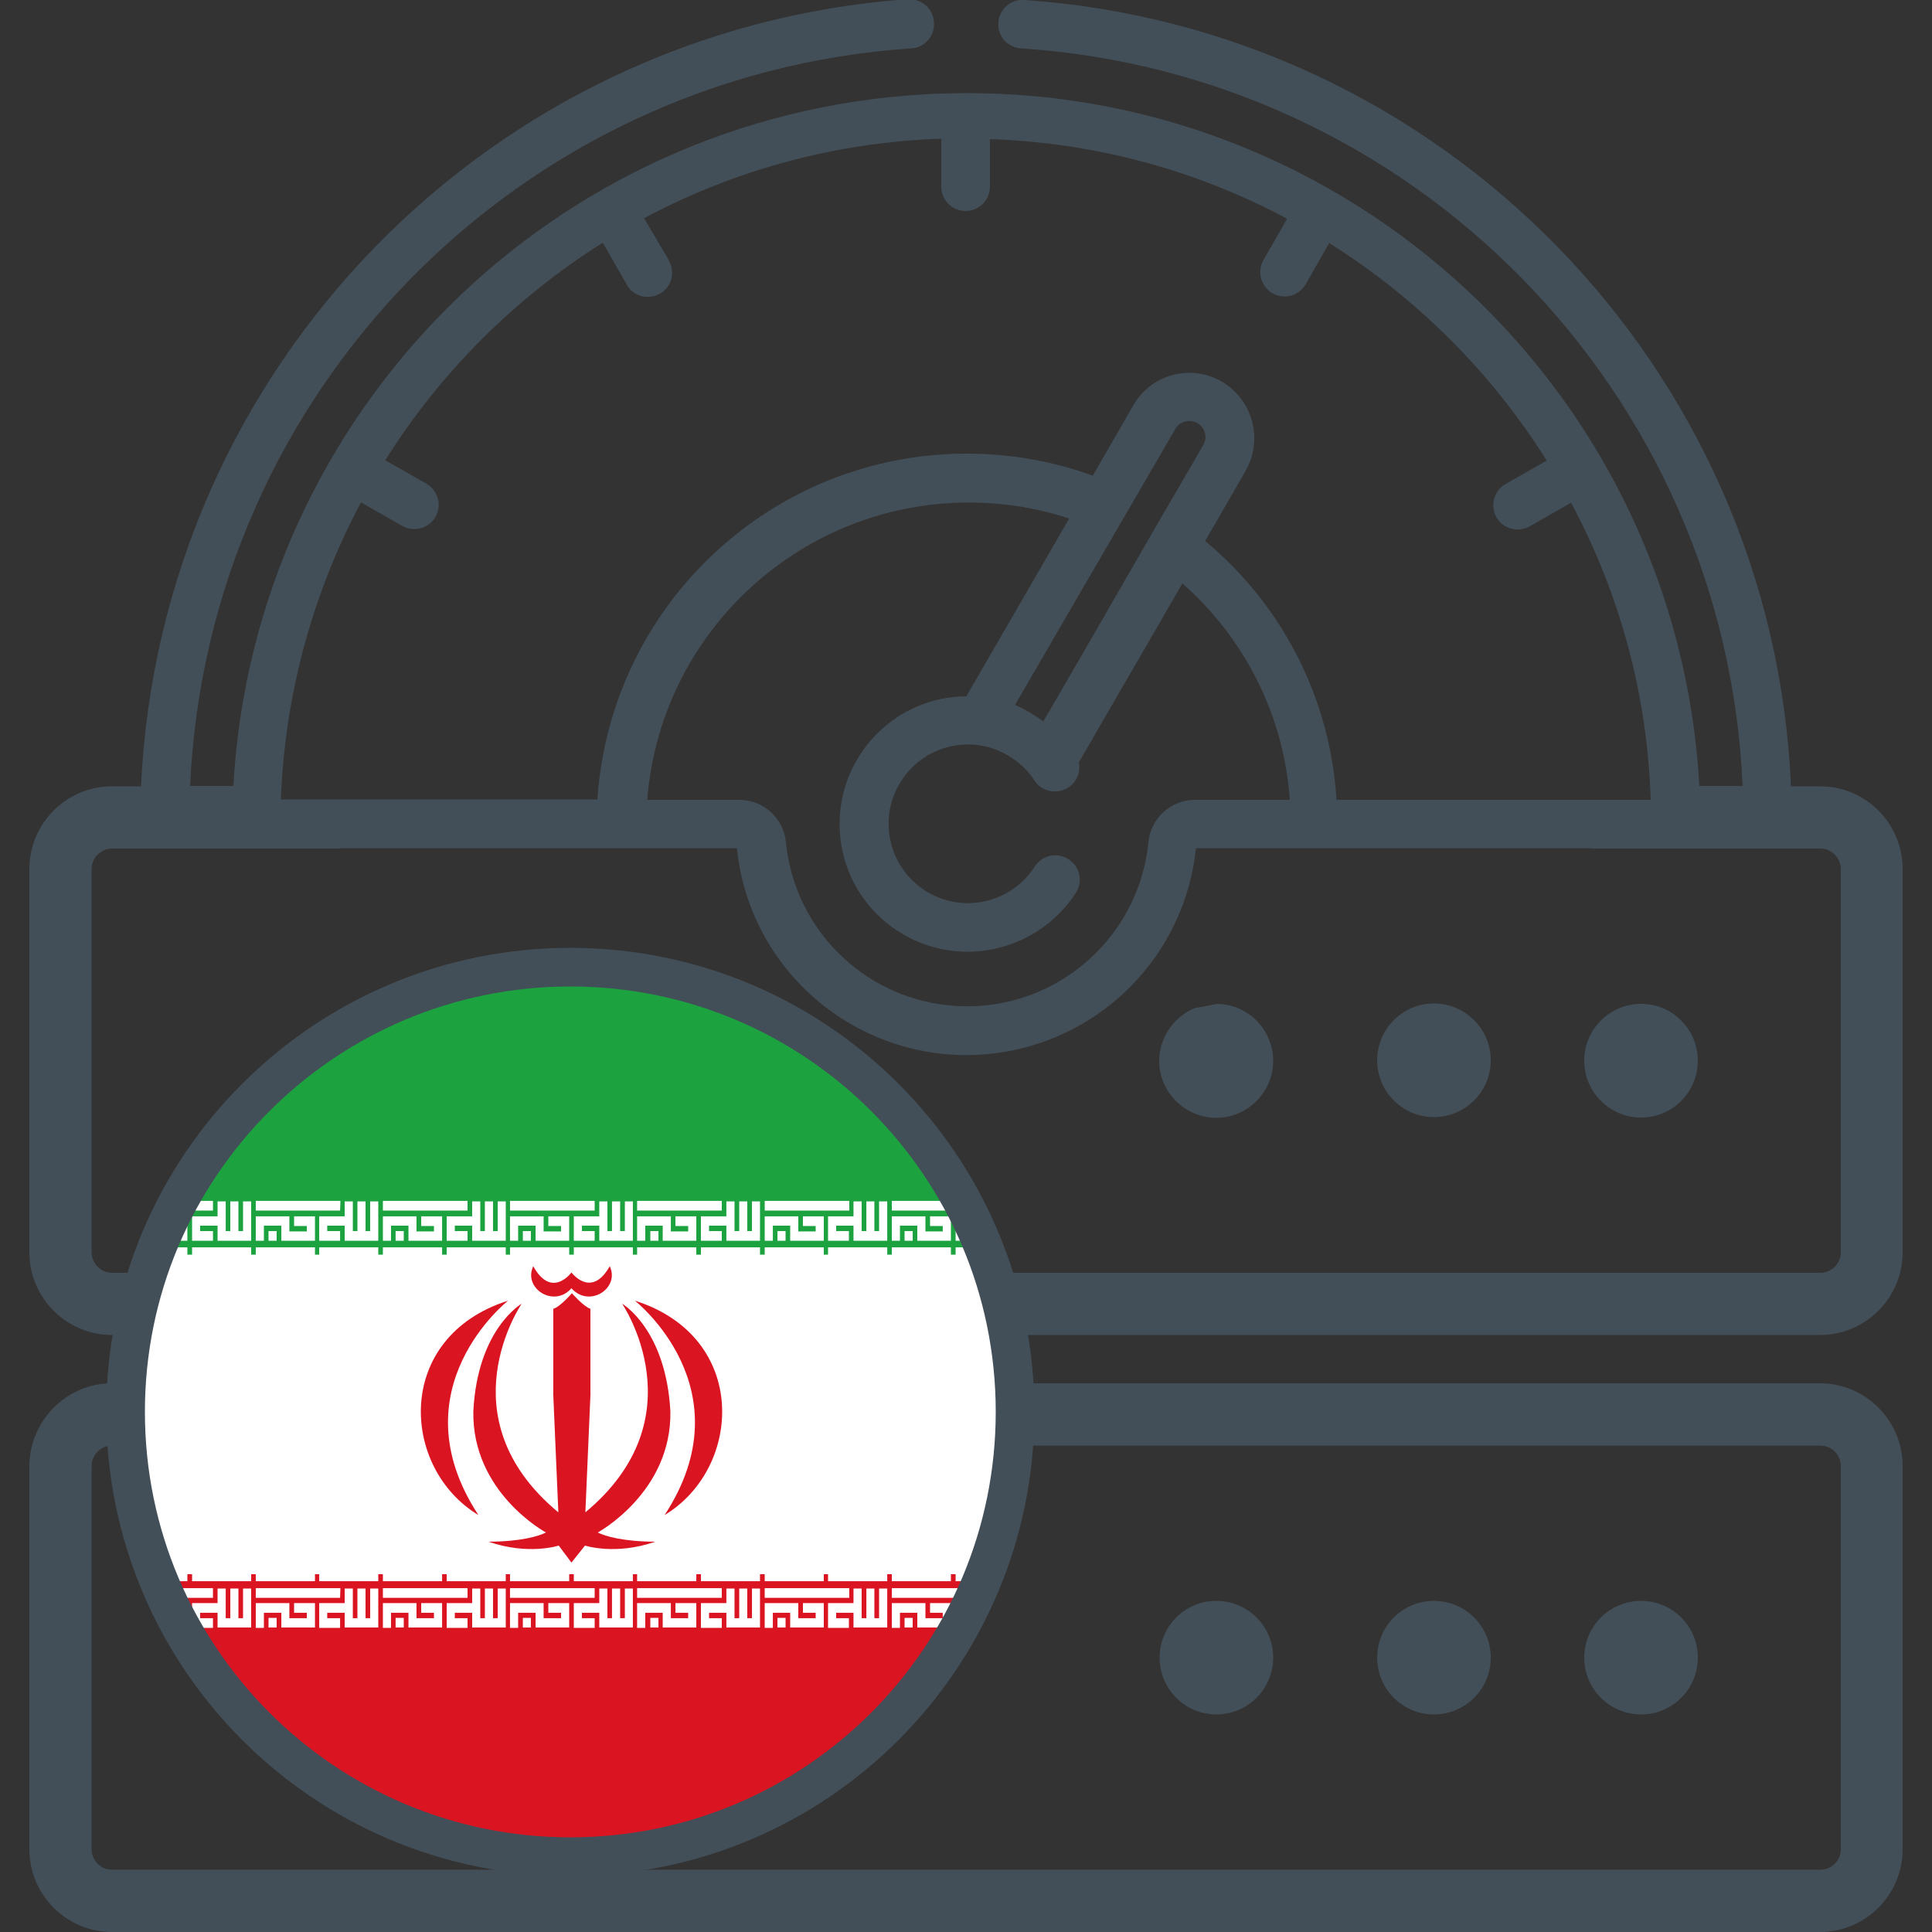 <?xml version="1.0" encoding="UTF-8"?>
<svg xmlns="http://www.w3.org/2000/svg" xmlns:xlink="http://www.w3.org/1999/xlink" width="64px" height="64px" viewBox="0 0 64 64" version="1.1">
<rect x="0" y="0" width="64" height="64" fill="#333333" stroke="none"/>
<defs>
<clipPath id="clip1">
  <path d="M 4 31 L 34 31 L 34 62 L 4 62 Z M 4 31 "/>
</clipPath>
<clipPath id="clip2">
  <path d="M 33.832 46.859 C 33.832 38.633 27.16 31.961 18.93 31.961 C 10.703 31.961 4.031 38.633 4.031 46.859 C 4.031 55.09 10.703 61.762 18.93 61.762 C 27.16 61.762 33.832 55.09 33.832 46.859 Z M 33.832 46.859 "/>
</clipPath>
<clipPath id="clip3">
  <path d="M 4 41 L 34 41 L 34 53 L 4 53 Z M 4 41 "/>
</clipPath>
<clipPath id="clip4">
  <path d="M 33.832 46.859 C 33.832 38.633 27.16 31.961 18.93 31.961 C 10.703 31.961 4.031 38.633 4.031 46.859 C 4.031 55.09 10.703 61.762 18.93 61.762 C 27.16 61.762 33.832 55.09 33.832 46.859 Z M 33.832 46.859 "/>
</clipPath>
<clipPath id="clip5">
  <path d="M 4 52 L 34 52 L 34 62 L 4 62 Z M 4 52 "/>
</clipPath>
<clipPath id="clip6">
  <path d="M 33.832 46.859 C 33.832 38.633 27.16 31.961 18.93 31.961 C 10.703 31.961 4.031 38.633 4.031 46.859 C 4.031 55.09 10.703 61.762 18.93 61.762 C 27.16 61.762 33.832 55.09 33.832 46.859 Z M 33.832 46.859 "/>
</clipPath>
<clipPath id="clip7">
  <path d="M 16 39 L 21 39 L 21 42 L 16 42 Z M 16 39 "/>
</clipPath>
<clipPath id="clip8">
  <path d="M 33.832 46.859 C 33.832 38.633 27.16 31.961 18.93 31.961 C 10.703 31.961 4.031 38.633 4.031 46.859 C 4.031 55.09 10.703 61.762 18.93 61.762 C 27.16 61.762 33.832 55.09 33.832 46.859 Z M 33.832 46.859 "/>
</clipPath>
<clipPath id="clip9">
  <path d="M 16 41 L 21 41 L 21 42 L 16 42 Z M 16 41 "/>
</clipPath>
<clipPath id="clip10">
  <path d="M 33.832 46.859 C 33.832 38.633 27.16 31.961 18.93 31.961 C 10.703 31.961 4.031 38.633 4.031 46.859 C 4.031 55.09 10.703 61.762 18.93 61.762 C 27.16 61.762 33.832 55.09 33.832 46.859 Z M 33.832 46.859 "/>
</clipPath>
<clipPath id="clip11">
  <path d="M 16 52 L 21 52 L 21 54 L 16 54 Z M 16 52 "/>
</clipPath>
<clipPath id="clip12">
  <path d="M 33.832 46.859 C 33.832 38.633 27.16 31.961 18.93 31.961 C 10.703 31.961 4.031 38.633 4.031 46.859 C 4.031 55.09 10.703 61.762 18.93 61.762 C 27.16 61.762 33.832 55.09 33.832 46.859 Z M 33.832 46.859 "/>
</clipPath>
<clipPath id="clip13">
  <path d="M 16 52 L 21 52 L 21 53 L 16 53 Z M 16 52 "/>
</clipPath>
<clipPath id="clip14">
  <path d="M 33.832 46.859 C 33.832 38.633 27.16 31.961 18.93 31.961 C 10.703 31.961 4.031 38.633 4.031 46.859 C 4.031 55.09 10.703 61.762 18.93 61.762 C 27.16 61.762 33.832 55.09 33.832 46.859 Z M 33.832 46.859 "/>
</clipPath>
<clipPath id="clip15">
  <path d="M 21 39 L 26 39 L 26 42 L 21 42 Z M 21 39 "/>
</clipPath>
<clipPath id="clip16">
  <path d="M 33.832 46.859 C 33.832 38.633 27.16 31.961 18.93 31.961 C 10.703 31.961 4.031 38.633 4.031 46.859 C 4.031 55.09 10.703 61.762 18.93 61.762 C 27.16 61.762 33.832 55.09 33.832 46.859 Z M 33.832 46.859 "/>
</clipPath>
<clipPath id="clip17">
  <path d="M 21 41 L 26 41 L 26 42 L 21 42 Z M 21 41 "/>
</clipPath>
<clipPath id="clip18">
  <path d="M 33.832 46.859 C 33.832 38.633 27.16 31.961 18.93 31.961 C 10.703 31.961 4.031 38.633 4.031 46.859 C 4.031 55.09 10.703 61.762 18.93 61.762 C 27.16 61.762 33.832 55.09 33.832 46.859 Z M 33.832 46.859 "/>
</clipPath>
<clipPath id="clip19">
  <path d="M 21 52 L 26 52 L 26 54 L 21 54 Z M 21 52 "/>
</clipPath>
<clipPath id="clip20">
  <path d="M 33.832 46.859 C 33.832 38.633 27.16 31.961 18.93 31.961 C 10.703 31.961 4.031 38.633 4.031 46.859 C 4.031 55.09 10.703 61.762 18.93 61.762 C 27.16 61.762 33.832 55.09 33.832 46.859 Z M 33.832 46.859 "/>
</clipPath>
<clipPath id="clip21">
  <path d="M 21 52 L 26 52 L 26 53 L 21 53 Z M 21 52 "/>
</clipPath>
<clipPath id="clip22">
  <path d="M 33.832 46.859 C 33.832 38.633 27.16 31.961 18.93 31.961 C 10.703 31.961 4.031 38.633 4.031 46.859 C 4.031 55.09 10.703 61.762 18.93 61.762 C 27.16 61.762 33.832 55.09 33.832 46.859 Z M 33.832 46.859 "/>
</clipPath>
<clipPath id="clip23">
  <path d="M 8 39 L 13 39 L 13 42 L 8 42 Z M 8 39 "/>
</clipPath>
<clipPath id="clip24">
  <path d="M 33.832 46.859 C 33.832 38.633 27.16 31.961 18.93 31.961 C 10.703 31.961 4.031 38.633 4.031 46.859 C 4.031 55.09 10.703 61.762 18.93 61.762 C 27.16 61.762 33.832 55.09 33.832 46.859 Z M 33.832 46.859 "/>
</clipPath>
<clipPath id="clip25">
  <path d="M 8 41 L 13 41 L 13 42 L 8 42 Z M 8 41 "/>
</clipPath>
<clipPath id="clip26">
  <path d="M 33.832 46.859 C 33.832 38.633 27.16 31.961 18.93 31.961 C 10.703 31.961 4.031 38.633 4.031 46.859 C 4.031 55.09 10.703 61.762 18.93 61.762 C 27.16 61.762 33.832 55.09 33.832 46.859 Z M 33.832 46.859 "/>
</clipPath>
<clipPath id="clip27">
  <path d="M 8 52 L 13 52 L 13 54 L 8 54 Z M 8 52 "/>
</clipPath>
<clipPath id="clip28">
  <path d="M 33.832 46.859 C 33.832 38.633 27.16 31.961 18.93 31.961 C 10.703 31.961 4.031 38.633 4.031 46.859 C 4.031 55.09 10.703 61.762 18.93 61.762 C 27.16 61.762 33.832 55.09 33.832 46.859 Z M 33.832 46.859 "/>
</clipPath>
<clipPath id="clip29">
  <path d="M 8 52 L 13 52 L 13 53 L 8 53 Z M 8 52 "/>
</clipPath>
<clipPath id="clip30">
  <path d="M 33.832 46.859 C 33.832 38.633 27.16 31.961 18.93 31.961 C 10.703 31.961 4.031 38.633 4.031 46.859 C 4.031 55.09 10.703 61.762 18.93 61.762 C 27.16 61.762 33.832 55.09 33.832 46.859 Z M 33.832 46.859 "/>
</clipPath>
<clipPath id="clip31">
  <path d="M 12 39 L 17 39 L 17 42 L 12 42 Z M 12 39 "/>
</clipPath>
<clipPath id="clip32">
  <path d="M 33.832 46.859 C 33.832 38.633 27.16 31.961 18.93 31.961 C 10.703 31.961 4.031 38.633 4.031 46.859 C 4.031 55.09 10.703 61.762 18.93 61.762 C 27.16 61.762 33.832 55.09 33.832 46.859 Z M 33.832 46.859 "/>
</clipPath>
<clipPath id="clip33">
  <path d="M 12 41 L 17 41 L 17 42 L 12 42 Z M 12 41 "/>
</clipPath>
<clipPath id="clip34">
  <path d="M 33.832 46.859 C 33.832 38.633 27.16 31.961 18.93 31.961 C 10.703 31.961 4.031 38.633 4.031 46.859 C 4.031 55.09 10.703 61.762 18.93 61.762 C 27.16 61.762 33.832 55.09 33.832 46.859 Z M 33.832 46.859 "/>
</clipPath>
<clipPath id="clip35">
  <path d="M 12 52 L 17 52 L 17 54 L 12 54 Z M 12 52 "/>
</clipPath>
<clipPath id="clip36">
  <path d="M 33.832 46.859 C 33.832 38.633 27.16 31.961 18.93 31.961 C 10.703 31.961 4.031 38.633 4.031 46.859 C 4.031 55.09 10.703 61.762 18.93 61.762 C 27.16 61.762 33.832 55.09 33.832 46.859 Z M 33.832 46.859 "/>
</clipPath>
<clipPath id="clip37">
  <path d="M 12 52 L 17 52 L 17 53 L 12 53 Z M 12 52 "/>
</clipPath>
<clipPath id="clip38">
  <path d="M 33.832 46.859 C 33.832 38.633 27.16 31.961 18.93 31.961 C 10.703 31.961 4.031 38.633 4.031 46.859 C 4.031 55.09 10.703 61.762 18.93 61.762 C 27.16 61.762 33.832 55.09 33.832 46.859 Z M 33.832 46.859 "/>
</clipPath>
<clipPath id="clip39">
  <path d="M 33 39 L 34 39 L 34 42 L 33 42 Z M 33 39 "/>
</clipPath>
<clipPath id="clip40">
  <path d="M 33.832 46.859 C 33.832 38.633 27.16 31.961 18.93 31.961 C 10.703 31.961 4.031 38.633 4.031 46.859 C 4.031 55.09 10.703 61.762 18.93 61.762 C 27.16 61.762 33.832 55.09 33.832 46.859 Z M 33.832 46.859 "/>
</clipPath>
<clipPath id="clip41">
  <path d="M 33 41 L 34 41 L 34 42 L 33 42 Z M 33 41 "/>
</clipPath>
<clipPath id="clip42">
  <path d="M 33.832 46.859 C 33.832 38.633 27.16 31.961 18.93 31.961 C 10.703 31.961 4.031 38.633 4.031 46.859 C 4.031 55.09 10.703 61.762 18.93 61.762 C 27.16 61.762 33.832 55.09 33.832 46.859 Z M 33.832 46.859 "/>
</clipPath>
<clipPath id="clip43">
  <path d="M 33 52 L 34 52 L 34 54 L 33 54 Z M 33 52 "/>
</clipPath>
<clipPath id="clip44">
  <path d="M 33.832 46.859 C 33.832 38.633 27.16 31.961 18.93 31.961 C 10.703 31.961 4.031 38.633 4.031 46.859 C 4.031 55.09 10.703 61.762 18.93 61.762 C 27.16 61.762 33.832 55.09 33.832 46.859 Z M 33.832 46.859 "/>
</clipPath>
<clipPath id="clip45">
  <path d="M 33 52 L 34 52 L 34 53 L 33 53 Z M 33 52 "/>
</clipPath>
<clipPath id="clip46">
  <path d="M 33.832 46.859 C 33.832 38.633 27.16 31.961 18.93 31.961 C 10.703 31.961 4.031 38.633 4.031 46.859 C 4.031 55.09 10.703 61.762 18.93 61.762 C 27.16 61.762 33.832 55.09 33.832 46.859 Z M 33.832 46.859 "/>
</clipPath>
<clipPath id="clip47">
  <path d="M 25 39 L 30 39 L 30 42 L 25 42 Z M 25 39 "/>
</clipPath>
<clipPath id="clip48">
  <path d="M 33.832 46.859 C 33.832 38.633 27.16 31.961 18.93 31.961 C 10.703 31.961 4.031 38.633 4.031 46.859 C 4.031 55.09 10.703 61.762 18.93 61.762 C 27.16 61.762 33.832 55.09 33.832 46.859 Z M 33.832 46.859 "/>
</clipPath>
<clipPath id="clip49">
  <path d="M 25 41 L 30 41 L 30 42 L 25 42 Z M 25 41 "/>
</clipPath>
<clipPath id="clip50">
  <path d="M 33.832 46.859 C 33.832 38.633 27.16 31.961 18.93 31.961 C 10.703 31.961 4.031 38.633 4.031 46.859 C 4.031 55.09 10.703 61.762 18.93 61.762 C 27.16 61.762 33.832 55.09 33.832 46.859 Z M 33.832 46.859 "/>
</clipPath>
<clipPath id="clip51">
  <path d="M 25 52 L 30 52 L 30 54 L 25 54 Z M 25 52 "/>
</clipPath>
<clipPath id="clip52">
  <path d="M 33.832 46.859 C 33.832 38.633 27.16 31.961 18.93 31.961 C 10.703 31.961 4.031 38.633 4.031 46.859 C 4.031 55.09 10.703 61.762 18.93 61.762 C 27.16 61.762 33.832 55.09 33.832 46.859 Z M 33.832 46.859 "/>
</clipPath>
<clipPath id="clip53">
  <path d="M 25 52 L 30 52 L 30 53 L 25 53 Z M 25 52 "/>
</clipPath>
<clipPath id="clip54">
  <path d="M 33.832 46.859 C 33.832 38.633 27.16 31.961 18.93 31.961 C 10.703 31.961 4.031 38.633 4.031 46.859 C 4.031 55.09 10.703 61.762 18.93 61.762 C 27.16 61.762 33.832 55.09 33.832 46.859 Z M 33.832 46.859 "/>
</clipPath>
<clipPath id="clip55">
  <path d="M 29 39 L 34 39 L 34 42 L 29 42 Z M 29 39 "/>
</clipPath>
<clipPath id="clip56">
  <path d="M 33.832 46.859 C 33.832 38.633 27.16 31.961 18.93 31.961 C 10.703 31.961 4.031 38.633 4.031 46.859 C 4.031 55.09 10.703 61.762 18.93 61.762 C 27.16 61.762 33.832 55.09 33.832 46.859 Z M 33.832 46.859 "/>
</clipPath>
<clipPath id="clip57">
  <path d="M 29 41 L 34 41 L 34 42 L 29 42 Z M 29 41 "/>
</clipPath>
<clipPath id="clip58">
  <path d="M 33.832 46.859 C 33.832 38.633 27.16 31.961 18.93 31.961 C 10.703 31.961 4.031 38.633 4.031 46.859 C 4.031 55.09 10.703 61.762 18.93 61.762 C 27.16 61.762 33.832 55.09 33.832 46.859 Z M 33.832 46.859 "/>
</clipPath>
<clipPath id="clip59">
  <path d="M 29 52 L 34 52 L 34 54 L 29 54 Z M 29 52 "/>
</clipPath>
<clipPath id="clip60">
  <path d="M 33.832 46.859 C 33.832 38.633 27.16 31.961 18.93 31.961 C 10.703 31.961 4.031 38.633 4.031 46.859 C 4.031 55.09 10.703 61.762 18.93 61.762 C 27.16 61.762 33.832 55.09 33.832 46.859 Z M 33.832 46.859 "/>
</clipPath>
<clipPath id="clip61">
  <path d="M 29 52 L 34 52 L 34 53 L 29 53 Z M 29 52 "/>
</clipPath>
<clipPath id="clip62">
  <path d="M 33.832 46.859 C 33.832 38.633 27.16 31.961 18.93 31.961 C 10.703 31.961 4.031 38.633 4.031 46.859 C 4.031 55.09 10.703 61.762 18.93 61.762 C 27.16 61.762 33.832 55.09 33.832 46.859 Z M 33.832 46.859 "/>
</clipPath>
<clipPath id="clip63">
  <path d="M 4 39 L 9 39 L 9 42 L 4 42 Z M 4 39 "/>
</clipPath>
<clipPath id="clip64">
  <path d="M 33.832 46.859 C 33.832 38.633 27.16 31.961 18.93 31.961 C 10.703 31.961 4.031 38.633 4.031 46.859 C 4.031 55.09 10.703 61.762 18.93 61.762 C 27.16 61.762 33.832 55.09 33.832 46.859 Z M 33.832 46.859 "/>
</clipPath>
<clipPath id="clip65">
  <path d="M 4 41 L 9 41 L 9 42 L 4 42 Z M 4 41 "/>
</clipPath>
<clipPath id="clip66">
  <path d="M 33.832 46.859 C 33.832 38.633 27.16 31.961 18.93 31.961 C 10.703 31.961 4.031 38.633 4.031 46.859 C 4.031 55.09 10.703 61.762 18.93 61.762 C 27.16 61.762 33.832 55.09 33.832 46.859 Z M 33.832 46.859 "/>
</clipPath>
<clipPath id="clip67">
  <path d="M 4 52 L 9 52 L 9 54 L 4 54 Z M 4 52 "/>
</clipPath>
<clipPath id="clip68">
  <path d="M 33.832 46.859 C 33.832 38.633 27.16 31.961 18.93 31.961 C 10.703 31.961 4.031 38.633 4.031 46.859 C 4.031 55.09 10.703 61.762 18.93 61.762 C 27.16 61.762 33.832 55.09 33.832 46.859 Z M 33.832 46.859 "/>
</clipPath>
<clipPath id="clip69">
  <path d="M 4 52 L 9 52 L 9 53 L 4 53 Z M 4 52 "/>
</clipPath>
<clipPath id="clip70">
  <path d="M 33.832 46.859 C 33.832 38.633 27.16 31.961 18.93 31.961 C 10.703 31.961 4.031 38.633 4.031 46.859 C 4.031 55.09 10.703 61.762 18.93 61.762 C 27.16 61.762 33.832 55.09 33.832 46.859 Z M 33.832 46.859 "/>
</clipPath>
<clipPath id="clip71">
  <path d="M 4 39 L 5 39 L 5 42 L 4 42 Z M 4 39 "/>
</clipPath>
<clipPath id="clip72">
  <path d="M 33.832 46.859 C 33.832 38.633 27.16 31.961 18.93 31.961 C 10.703 31.961 4.031 38.633 4.031 46.859 C 4.031 55.09 10.703 61.762 18.93 61.762 C 27.16 61.762 33.832 55.09 33.832 46.859 Z M 33.832 46.859 "/>
</clipPath>
<clipPath id="clip73">
  <path d="M 4 41 L 5 41 L 5 42 L 4 42 Z M 4 41 "/>
</clipPath>
<clipPath id="clip74">
  <path d="M 33.832 46.859 C 33.832 38.633 27.16 31.961 18.93 31.961 C 10.703 31.961 4.031 38.633 4.031 46.859 C 4.031 55.09 10.703 61.762 18.93 61.762 C 27.16 61.762 33.832 55.09 33.832 46.859 Z M 33.832 46.859 "/>
</clipPath>
<clipPath id="clip75">
  <path d="M 4 52 L 5 52 L 5 54 L 4 54 Z M 4 52 "/>
</clipPath>
<clipPath id="clip76">
  <path d="M 33.832 46.859 C 33.832 38.633 27.16 31.961 18.93 31.961 C 10.703 31.961 4.031 38.633 4.031 46.859 C 4.031 55.09 10.703 61.762 18.93 61.762 C 27.16 61.762 33.832 55.09 33.832 46.859 Z M 33.832 46.859 "/>
</clipPath>
<clipPath id="clip77">
  <path d="M 4 52 L 5 52 L 5 53 L 4 53 Z M 4 52 "/>
</clipPath>
<clipPath id="clip78">
  <path d="M 33.832 46.859 C 33.832 38.633 27.16 31.961 18.93 31.961 C 10.703 31.961 4.031 38.633 4.031 46.859 C 4.031 55.09 10.703 61.762 18.93 61.762 C 27.16 61.762 33.832 55.09 33.832 46.859 Z M 33.832 46.859 "/>
</clipPath>
<clipPath id="clip79">
  <path d="M 21 43 L 24 43 L 24 51 L 21 51 Z M 21 43 "/>
</clipPath>
<clipPath id="clip80">
  <path d="M 33.832 46.859 C 33.832 38.633 27.16 31.961 18.93 31.961 C 10.703 31.961 4.031 38.633 4.031 46.859 C 4.031 55.09 10.703 61.762 18.93 61.762 C 27.16 61.762 33.832 55.09 33.832 46.859 Z M 33.832 46.859 "/>
</clipPath>
<clipPath id="clip81">
  <path d="M 17 41 L 21 41 L 21 43 L 17 43 Z M 17 41 "/>
</clipPath>
<clipPath id="clip82">
  <path d="M 33.832 46.859 C 33.832 38.633 27.16 31.961 18.93 31.961 C 10.703 31.961 4.031 38.633 4.031 46.859 C 4.031 55.09 10.703 61.762 18.93 61.762 C 27.16 61.762 33.832 55.09 33.832 46.859 Z M 33.832 46.859 "/>
</clipPath>
<clipPath id="clip83">
  <path d="M 15 42 L 23 42 L 23 52 L 15 52 Z M 15 42 "/>
</clipPath>
<clipPath id="clip84">
  <path d="M 33.832 46.859 C 33.832 38.633 27.16 31.961 18.93 31.961 C 10.703 31.961 4.031 38.633 4.031 46.859 C 4.031 55.09 10.703 61.762 18.93 61.762 C 27.16 61.762 33.832 55.09 33.832 46.859 Z M 33.832 46.859 "/>
</clipPath>
<clipPath id="clip85">
  <path d="M 13 43 L 17 43 L 17 51 L 13 51 Z M 13 43 "/>
</clipPath>
<clipPath id="clip86">
  <path d="M 33.832 46.859 C 33.832 38.633 27.16 31.961 18.93 31.961 C 10.703 31.961 4.031 38.633 4.031 46.859 C 4.031 55.09 10.703 61.762 18.93 61.762 C 27.16 61.762 33.832 55.09 33.832 46.859 Z M 33.832 46.859 "/>
</clipPath>
</defs>
<g id="surface1">
<path style=" stroke:none;fill-rule:nonzero;fill:rgb(26.275%,30.98%,34.51%);fill-opacity:1;" d="M 56.242 54.91 C 56.242 53.871 55.402 53.031 54.363 53.031 C 53.324 53.031 52.48 53.871 52.48 54.91 C 52.48 55.953 53.324 56.793 54.363 56.793 C 55.402 56.793 56.242 55.953 56.242 54.91 Z M 56.242 54.91 "/>
<path style=" stroke:none;fill-rule:nonzero;fill:rgb(26.275%,30.98%,34.51%);fill-opacity:1;" d="M 42.176 54.91 C 42.176 53.871 41.332 53.031 40.293 53.031 C 39.254 53.031 38.414 53.871 38.414 54.91 C 38.414 55.953 39.254 56.793 40.293 56.793 C 41.332 56.793 42.176 55.953 42.176 54.91 Z M 42.176 54.91 "/>
<path style=" stroke:none;fill-rule:nonzero;fill:rgb(26.275%,30.98%,34.51%);fill-opacity:1;" d="M 60.289 45.824 L 3.711 45.824 C 2.203 45.824 0.984 47.055 0.973 48.562 L 0.973 61.262 C 0.973 62.77 2.203 64 3.711 64 L 60.289 64 C 61.797 64 63.027 62.77 63.027 61.262 L 63.027 48.562 C 63.027 47.055 61.797 45.824 60.289 45.824 Z M 60.98 61.262 C 60.98 61.633 60.672 61.938 60.301 61.938 L 3.711 61.938 C 3.34 61.938 3.035 61.633 3.035 61.262 L 3.035 48.562 C 3.035 48.191 3.34 47.887 3.711 47.887 L 60.301 47.887 C 60.672 47.887 60.98 48.191 60.98 48.562 Z M 60.98 61.262 "/>
<path style=" stroke:none;fill-rule:nonzero;fill:rgb(26.275%,30.98%,34.51%);fill-opacity:1;" d="M 49.383 54.91 C 49.383 53.871 48.539 53.031 47.5 53.031 C 46.461 53.031 45.621 53.871 45.621 54.91 C 45.621 55.953 46.461 56.793 47.5 56.793 C 48.539 56.793 49.383 55.953 49.383 54.91 Z M 49.383 54.91 "/>
<path style=" stroke:none;fill-rule:nonzero;fill:rgb(26.275%,30.98%,34.51%);fill-opacity:1;" d="M 60.289 26.047 L 59.328 26.047 C 58.727 12.148 47.742 0.945 33.934 0 C 33.496 -0.039 33.113 0.293 33.074 0.73 C 33.074 0.73 33.074 0.742 33.074 0.742 C 33.035 1.176 33.355 1.562 33.805 1.602 C 33.805 1.602 33.816 1.602 33.816 1.602 C 46.848 2.457 57.152 12.992 57.727 26.035 L 56.293 26.035 C 55.539 12.621 44.059 2.367 30.645 3.125 C 18.293 3.812 8.422 13.684 7.73 26.035 L 6.297 26.035 C 6.887 12.992 17.176 2.469 30.195 1.602 C 30.629 1.574 30.965 1.203 30.938 0.754 C 30.938 0.742 30.938 0.742 30.938 0.73 C 30.91 0.293 30.539 -0.039 30.094 -0.027 C 30.078 -0.027 30.078 -0.027 30.066 -0.027 C 16.258 0.973 5.312 12.16 4.672 26.047 L 3.711 26.047 C 2.203 26.047 0.973 27.277 0.973 28.789 L 0.973 41.484 C 0.973 42.996 2.203 44.223 3.711 44.223 L 60.289 44.223 C 61.797 44.223 63.027 42.996 63.027 41.484 L 63.027 28.789 C 63.027 27.266 61.797 26.047 60.289 26.047 Z M 11.957 16.641 L 13.324 17.422 C 13.707 17.637 14.195 17.512 14.426 17.125 C 14.645 16.742 14.516 16.258 14.133 16.027 L 12.762 15.246 C 14.594 12.328 17.062 9.867 19.969 8.039 L 20.75 9.406 C 20.953 9.805 21.441 9.945 21.836 9.742 C 22.234 9.535 22.375 9.051 22.168 8.652 C 22.156 8.641 22.145 8.613 22.145 8.602 L 21.336 7.23 C 24.371 5.605 27.738 4.711 31.18 4.594 L 31.18 6.184 C 31.18 6.629 31.539 6.988 31.988 6.988 C 32.434 6.988 32.793 6.629 32.793 6.184 L 32.793 4.609 C 36.238 4.723 39.602 5.621 42.637 7.246 L 41.855 8.613 C 41.637 9 41.766 9.484 42.152 9.715 C 42.535 9.934 43.02 9.805 43.25 9.422 L 44.031 8.051 C 46.949 9.883 49.406 12.34 51.238 15.258 L 49.867 16.039 C 49.484 16.258 49.355 16.754 49.574 17.141 C 49.793 17.523 50.293 17.652 50.676 17.434 L 52.043 16.652 C 53.672 19.688 54.578 23.055 54.68 26.496 L 44.273 26.496 C 44.07 23.156 42.496 20.059 39.922 17.922 L 41.266 15.59 C 41.855 14.555 41.496 13.234 40.461 12.633 C 40.449 12.621 40.434 12.621 40.422 12.609 C 39.398 12.059 38.117 12.414 37.543 13.426 L 36.199 15.758 C 34.867 15.27 33.445 15.027 32.027 15.027 C 25.574 15.027 20.223 20.031 19.789 26.484 L 9.32 26.484 L 9.305 26.469 C 9.434 23.039 10.344 19.672 11.957 16.641 Z M 38.043 27.902 C 37.707 31.219 34.754 33.637 31.438 33.305 C 28.582 33.023 26.316 30.758 26.035 27.902 C 25.957 27.109 25.305 26.508 24.512 26.496 L 21.441 26.496 C 21.902 20.609 27.059 16.219 32.934 16.68 C 33.777 16.742 34.609 16.91 35.418 17.176 L 32.012 23.066 C 29.684 23.078 27.801 24.984 27.812 27.328 C 27.828 29.656 29.734 31.539 32.078 31.527 C 33.512 31.512 34.828 30.797 35.621 29.605 C 35.879 29.234 35.789 28.734 35.418 28.48 C 35.047 28.223 34.547 28.312 34.293 28.684 C 34.277 28.699 34.277 28.711 34.266 28.723 C 33.473 29.938 31.848 30.285 30.629 29.492 C 29.414 28.699 29.07 27.07 29.863 25.855 C 30.656 24.641 32.281 24.293 33.496 25.09 C 33.805 25.293 34.074 25.547 34.266 25.855 C 34.508 26.227 35.008 26.328 35.391 26.086 C 35.672 25.906 35.801 25.574 35.738 25.254 L 39.168 19.328 C 41.254 21.16 42.535 23.73 42.727 26.496 L 39.59 26.496 C 38.785 26.496 38.117 27.109 38.043 27.902 Z M 38.926 14.223 C 39.066 13.965 39.387 13.875 39.641 14.004 C 39.898 14.133 40.012 14.453 39.871 14.719 C 39.871 14.734 39.859 14.746 39.859 14.746 L 38.156 17.676 C 37.785 18.316 34.969 23.219 34.559 23.898 C 34.266 23.68 33.957 23.5 33.625 23.348 Z M 60.98 41.484 C 60.98 41.855 60.672 42.164 60.301 42.164 L 3.711 42.164 C 3.34 42.164 3.035 41.855 3.035 41.484 L 3.035 28.789 C 3.035 28.414 3.34 28.109 3.711 28.109 L 11.25 28.109 L 11.238 28.098 L 24.41 28.098 C 24.434 28.328 24.473 28.57 24.512 28.789 C 25.332 32.934 29.352 35.621 33.496 34.805 C 36.789 34.152 39.27 31.438 39.617 28.098 L 52.762 28.098 L 52.75 28.109 L 60.301 28.109 C 60.672 28.109 60.98 28.414 60.98 28.789 Z M 60.98 41.484 "/>
<path style=" stroke:none;fill-rule:nonzero;fill:rgb(26.275%,30.98%,34.51%);fill-opacity:1;" d="M 49.383 35.125 C 49.383 34.086 48.539 33.242 47.5 33.242 C 46.461 33.242 45.621 34.086 45.621 35.125 C 45.621 36.164 46.461 37.004 47.5 37.004 C 48.539 37.004 49.383 36.164 49.383 35.125 Z M 49.383 35.125 "/>
<path style=" stroke:none;fill-rule:nonzero;fill:rgb(26.275%,30.98%,34.51%);fill-opacity:1;" d="M 56.242 35.137 C 56.242 34.098 55.402 33.254 54.363 33.254 C 53.324 33.254 52.48 34.098 52.48 35.137 C 52.48 36.176 53.324 37.02 54.363 37.02 C 55.402 37.02 56.242 36.176 56.242 35.137 Z M 56.242 35.137 "/>
<path style=" stroke:none;fill-rule:nonzero;fill:rgb(26.275%,30.98%,34.51%);fill-opacity:1;" d="M 40.32 33.254 C 40.078 33.305 39.82 33.355 39.578 33.395 C 38.617 33.793 38.145 34.895 38.539 35.852 C 38.938 36.812 40.039 37.285 41 36.891 C 41.957 36.492 42.434 35.391 42.035 34.434 C 41.754 33.727 41.074 33.266 40.32 33.254 Z M 40.32 33.254 "/>
<g clip-path="url(#clip1)" clip-rule="nonzero">
<g clip-path="url(#clip2)" clip-rule="nonzero">
<path style=" stroke:none;fill-rule:nonzero;fill:rgb(10.98%,63.922%,24.706%);fill-opacity:1;" d="M -4.773 31.055 L 42.637 31.055 L 42.637 62.668 L -4.773 62.668 Z M -4.773 31.055 "/>
</g>
</g>
<g clip-path="url(#clip3)" clip-rule="nonzero">
<g clip-path="url(#clip4)" clip-rule="nonzero">
<path style=" stroke:none;fill-rule:nonzero;fill:rgb(100%,100%,100%);fill-opacity:1;" d="M -4.773 41.562 L 42.637 41.562 L 42.637 52.16 L -4.773 52.16 Z M -4.773 41.562 "/>
</g>
</g>
<g clip-path="url(#clip5)" clip-rule="nonzero">
<g clip-path="url(#clip6)" clip-rule="nonzero">
<path style=" stroke:none;fill-rule:nonzero;fill:rgb(85.882%,7.843%,13.333%);fill-opacity:1;" d="M -4.773 52.148 L 42.637 52.148 L 42.637 62.656 L -4.773 62.656 Z M -4.773 52.148 "/>
</g>
</g>
<g clip-path="url(#clip7)" clip-rule="nonzero">
<g clip-path="url(#clip8)" clip-rule="nonzero">
<path style=" stroke:none;fill-rule:nonzero;fill:rgb(100%,100%,100%);fill-opacity:1;" d="M 20.965 41.102 L 19.852 41.102 L 19.852 40.602 L 19.277 40.602 L 19.277 40.781 L 19.699 40.781 L 19.699 41.102 L 19.008 41.102 L 19.008 40.293 L 19.852 40.293 L 19.852 39.797 L 20.121 39.797 L 20.121 40.781 L 20.273 40.781 L 20.273 39.797 L 20.543 39.797 L 20.543 40.781 L 20.699 40.781 L 20.699 39.797 L 20.965 39.797 Z M 18.855 41.102 L 17.742 41.102 L 17.742 40.602 L 17.164 40.602 L 17.164 41.102 L 16.895 41.102 L 16.895 40.293 L 18.008 40.293 L 18.008 40.793 L 18.586 40.793 L 18.586 40.613 L 18.164 40.613 L 18.164 40.293 L 18.855 40.293 Z M 17.586 41.102 L 17.32 41.102 L 17.32 40.781 L 17.586 40.781 Z M 19.699 40.102 L 16.895 40.102 L 16.895 39.781 L 19.699 39.781 Z M 19.699 40.102 "/>
</g>
</g>
<g clip-path="url(#clip9)" clip-rule="nonzero">
<g clip-path="url(#clip10)" clip-rule="nonzero">
<path style=" stroke:none;fill-rule:nonzero;fill:rgb(100%,100%,100%);fill-opacity:1;" d="M 20.965 41.637 L 19.008 41.637 L 19.008 41.32 L 20.965 41.32 Z M 18.855 41.637 L 16.895 41.637 L 16.895 41.32 L 18.855 41.32 Z M 18.855 41.637 "/>
</g>
</g>
<g clip-path="url(#clip11)" clip-rule="nonzero">
<g clip-path="url(#clip12)" clip-rule="nonzero">
<path style=" stroke:none;fill-rule:nonzero;fill:rgb(100%,100%,100%);fill-opacity:1;" d="M 20.965 53.914 L 19.852 53.914 L 19.852 53.426 L 19.277 53.426 L 19.277 53.605 L 19.699 53.605 L 19.699 53.926 L 19.008 53.926 L 19.008 53.105 L 19.852 53.105 L 19.852 52.621 L 20.121 52.621 L 20.121 53.605 L 20.273 53.605 L 20.273 52.621 L 20.543 52.621 L 20.543 53.605 L 20.699 53.605 L 20.699 52.621 L 20.965 52.621 Z M 18.855 53.914 L 17.742 53.914 L 17.742 53.426 L 17.164 53.426 L 17.164 53.926 L 16.895 53.926 L 16.895 53.105 L 18.008 53.105 L 18.008 53.605 L 18.586 53.605 L 18.586 53.426 L 18.164 53.426 L 18.164 53.105 L 18.855 53.105 Z M 17.586 53.914 L 17.32 53.914 L 17.32 53.594 L 17.586 53.594 Z M 19.699 52.93 L 16.895 52.93 L 16.895 52.609 L 19.699 52.609 Z M 19.699 52.93 "/>
</g>
</g>
<g clip-path="url(#clip13)" clip-rule="nonzero">
<g clip-path="url(#clip14)" clip-rule="nonzero">
<path style=" stroke:none;fill-rule:nonzero;fill:rgb(100%,100%,100%);fill-opacity:1;" d="M 20.965 52.379 L 19.008 52.379 L 19.008 52.059 L 20.965 52.059 Z M 18.855 52.379 L 16.895 52.379 L 16.895 52.059 L 18.855 52.059 Z M 18.855 52.379 "/>
</g>
</g>
<g clip-path="url(#clip15)" clip-rule="nonzero">
<g clip-path="url(#clip16)" clip-rule="nonzero">
<path style=" stroke:none;fill-rule:nonzero;fill:rgb(100%,100%,100%);fill-opacity:1;" d="M 25.176 41.102 L 24.062 41.102 L 24.062 40.602 L 23.488 40.602 L 23.488 40.781 L 23.91 40.781 L 23.91 41.102 L 23.219 41.102 L 23.219 40.293 L 24.062 40.293 L 24.062 39.797 L 24.332 39.797 L 24.332 40.781 L 24.488 40.781 L 24.488 39.797 L 24.754 39.797 L 24.754 40.781 L 24.91 40.781 L 24.91 39.797 L 25.176 39.797 Z M 23.066 41.102 L 21.953 41.102 L 21.953 40.602 L 21.375 40.602 L 21.375 41.102 L 21.105 41.102 L 21.105 40.293 L 22.223 40.293 L 22.223 40.793 L 22.797 40.793 L 22.797 40.613 L 22.375 40.613 L 22.375 40.293 L 23.066 40.293 Z M 21.812 41.102 L 21.543 41.102 L 21.543 40.781 L 21.812 40.781 Z M 23.91 40.102 L 21.105 40.102 L 21.105 39.781 L 23.91 39.781 Z M 23.91 40.102 "/>
</g>
</g>
<g clip-path="url(#clip17)" clip-rule="nonzero">
<g clip-path="url(#clip18)" clip-rule="nonzero">
<path style=" stroke:none;fill-rule:nonzero;fill:rgb(100%,100%,100%);fill-opacity:1;" d="M 25.176 41.637 L 23.219 41.637 L 23.219 41.32 L 25.176 41.32 Z M 23.066 41.637 L 21.105 41.637 L 21.105 41.32 L 23.066 41.32 Z M 23.066 41.637 "/>
</g>
</g>
<g clip-path="url(#clip19)" clip-rule="nonzero">
<g clip-path="url(#clip20)" clip-rule="nonzero">
<path style=" stroke:none;fill-rule:nonzero;fill:rgb(100%,100%,100%);fill-opacity:1;" d="M 25.176 53.914 L 24.062 53.914 L 24.062 53.426 L 23.488 53.426 L 23.488 53.605 L 23.91 53.605 L 23.91 53.926 L 23.219 53.926 L 23.219 53.105 L 24.062 53.105 L 24.062 52.621 L 24.332 52.621 L 24.332 53.605 L 24.488 53.605 L 24.488 52.621 L 24.754 52.621 L 24.754 53.605 L 24.91 53.605 L 24.91 52.621 L 25.176 52.621 Z M 23.066 53.914 L 21.953 53.914 L 21.953 53.426 L 21.375 53.426 L 21.375 53.926 L 21.105 53.926 L 21.105 53.105 L 22.223 53.105 L 22.223 53.605 L 22.797 53.605 L 22.797 53.426 L 22.375 53.426 L 22.375 53.105 L 23.066 53.105 Z M 21.812 53.914 L 21.543 53.914 L 21.543 53.594 L 21.812 53.594 Z M 23.91 52.93 L 21.105 52.93 L 21.105 52.609 L 23.91 52.609 Z M 23.91 52.93 "/>
</g>
</g>
<g clip-path="url(#clip21)" clip-rule="nonzero">
<g clip-path="url(#clip22)" clip-rule="nonzero">
<path style=" stroke:none;fill-rule:nonzero;fill:rgb(100%,100%,100%);fill-opacity:1;" d="M 25.176 52.379 L 23.219 52.379 L 23.219 52.059 L 25.176 52.059 Z M 23.066 52.379 L 21.105 52.379 L 21.105 52.059 L 23.066 52.059 Z M 23.066 52.379 "/>
</g>
</g>
<g clip-path="url(#clip23)" clip-rule="nonzero">
<g clip-path="url(#clip24)" clip-rule="nonzero">
<path style=" stroke:none;fill-rule:nonzero;fill:rgb(100%,100%,100%);fill-opacity:1;" d="M 12.531 41.102 L 11.418 41.102 L 11.418 40.602 L 10.84 40.602 L 10.84 40.781 L 11.266 40.781 L 11.266 41.102 L 10.574 41.102 L 10.574 40.293 L 11.418 40.293 L 11.418 39.797 L 11.688 39.797 L 11.688 40.781 L 11.84 40.781 L 11.84 39.797 L 12.109 39.797 L 12.109 40.781 L 12.262 40.781 L 12.262 39.797 L 12.531 39.797 Z M 10.434 41.102 L 9.32 41.102 L 9.32 40.602 L 8.742 40.602 L 8.742 41.102 L 8.473 41.102 L 8.473 40.293 L 9.586 40.293 L 9.586 40.793 L 10.164 40.793 L 10.164 40.613 L 9.742 40.613 L 9.742 40.293 L 10.434 40.293 C 10.434 40.293 10.434 41.102 10.434 41.102 Z M 9.164 41.102 L 8.895 41.102 L 8.895 40.781 L 9.164 40.781 Z M 11.266 40.102 L 8.473 40.102 L 8.473 39.781 L 11.277 39.781 Z M 11.266 40.102 "/>
</g>
</g>
<g clip-path="url(#clip25)" clip-rule="nonzero">
<g clip-path="url(#clip26)" clip-rule="nonzero">
<path style=" stroke:none;fill-rule:nonzero;fill:rgb(100%,100%,100%);fill-opacity:1;" d="M 12.531 41.637 L 10.574 41.637 L 10.574 41.32 L 12.531 41.32 C 12.531 41.32 12.531 41.637 12.531 41.637 Z M 10.434 41.637 L 8.473 41.637 L 8.473 41.32 L 10.434 41.32 Z M 10.434 41.637 "/>
</g>
</g>
<g clip-path="url(#clip27)" clip-rule="nonzero">
<g clip-path="url(#clip28)" clip-rule="nonzero">
<path style=" stroke:none;fill-rule:nonzero;fill:rgb(100%,100%,100%);fill-opacity:1;" d="M 12.531 53.914 L 11.418 53.914 L 11.418 53.426 L 10.84 53.426 L 10.84 53.605 L 11.266 53.605 L 11.266 53.926 L 10.574 53.926 L 10.574 53.105 L 11.418 53.105 L 11.418 52.621 L 11.688 52.621 L 11.688 53.605 L 11.84 53.605 L 11.84 52.621 L 12.109 52.621 L 12.109 53.605 L 12.262 53.605 L 12.262 52.621 L 12.531 52.621 Z M 10.434 53.914 L 9.32 53.914 L 9.32 53.426 L 8.742 53.426 L 8.742 53.926 L 8.473 53.926 L 8.473 53.105 L 9.586 53.105 L 9.586 53.605 L 10.164 53.605 L 10.164 53.426 L 9.742 53.426 L 9.742 53.105 L 10.434 53.105 C 10.434 53.105 10.434 53.914 10.434 53.914 Z M 9.164 53.914 L 8.895 53.914 L 8.895 53.594 L 9.164 53.594 Z M 11.266 52.93 L 8.473 52.93 L 8.473 52.609 L 11.277 52.609 Z M 11.266 52.93 "/>
</g>
</g>
<g clip-path="url(#clip29)" clip-rule="nonzero">
<g clip-path="url(#clip30)" clip-rule="nonzero">
<path style=" stroke:none;fill-rule:nonzero;fill:rgb(100%,100%,100%);fill-opacity:1;" d="M 12.531 52.379 L 10.574 52.379 L 10.574 52.059 L 12.531 52.059 C 12.531 52.059 12.531 52.379 12.531 52.379 Z M 10.434 52.379 L 8.473 52.379 L 8.473 52.059 L 10.434 52.059 Z M 10.434 52.379 "/>
</g>
</g>
<g clip-path="url(#clip31)" clip-rule="nonzero">
<g clip-path="url(#clip32)" clip-rule="nonzero">
<path style=" stroke:none;fill-rule:nonzero;fill:rgb(100%,100%,100%);fill-opacity:1;" d="M 16.754 41.102 L 15.641 41.102 L 15.641 40.602 L 15.066 40.602 L 15.066 40.781 L 15.488 40.781 L 15.488 41.102 L 14.797 41.102 L 14.797 40.293 L 15.641 40.293 L 15.641 39.797 L 15.91 39.797 L 15.91 40.781 L 16.062 40.781 L 16.062 39.797 L 16.332 39.797 L 16.332 40.781 L 16.488 40.781 L 16.488 39.797 L 16.754 39.797 Z M 14.645 41.102 L 13.531 41.102 L 13.531 40.602 L 12.953 40.602 L 12.953 41.102 L 12.684 41.102 L 12.684 40.293 L 13.797 40.293 L 13.797 40.793 L 14.375 40.793 L 14.375 40.613 L 13.953 40.613 L 13.953 40.293 L 14.645 40.293 Z M 13.375 41.102 L 13.105 41.102 L 13.105 40.781 L 13.375 40.781 Z M 15.488 40.102 L 12.684 40.102 L 12.684 39.781 L 15.488 39.781 Z M 15.488 40.102 "/>
</g>
</g>
<g clip-path="url(#clip33)" clip-rule="nonzero">
<g clip-path="url(#clip34)" clip-rule="nonzero">
<path style=" stroke:none;fill-rule:nonzero;fill:rgb(100%,100%,100%);fill-opacity:1;" d="M 16.754 41.637 L 14.797 41.637 L 14.797 41.32 L 16.754 41.32 Z M 14.645 41.637 L 12.684 41.637 L 12.684 41.32 L 14.645 41.32 C 14.645 41.32 14.645 41.637 14.645 41.637 Z M 14.645 41.637 "/>
</g>
</g>
<g clip-path="url(#clip35)" clip-rule="nonzero">
<g clip-path="url(#clip36)" clip-rule="nonzero">
<path style=" stroke:none;fill-rule:nonzero;fill:rgb(100%,100%,100%);fill-opacity:1;" d="M 16.754 53.914 L 15.641 53.914 L 15.641 53.426 L 15.066 53.426 L 15.066 53.605 L 15.488 53.605 L 15.488 53.926 L 14.797 53.926 L 14.797 53.105 L 15.641 53.105 L 15.641 52.621 L 15.91 52.621 L 15.91 53.605 L 16.062 53.605 L 16.062 52.621 L 16.332 52.621 L 16.332 53.605 L 16.488 53.605 L 16.488 52.621 L 16.754 52.621 Z M 14.645 53.914 L 13.531 53.914 L 13.531 53.426 L 12.953 53.426 L 12.953 53.926 L 12.684 53.926 L 12.684 53.105 L 13.797 53.105 L 13.797 53.605 L 14.375 53.605 L 14.375 53.426 L 13.953 53.426 L 13.953 53.105 L 14.645 53.105 Z M 13.375 53.914 L 13.105 53.914 L 13.105 53.594 L 13.375 53.594 Z M 15.488 52.93 L 12.684 52.93 L 12.684 52.609 L 15.488 52.609 Z M 15.488 52.93 "/>
</g>
</g>
<g clip-path="url(#clip37)" clip-rule="nonzero">
<g clip-path="url(#clip38)" clip-rule="nonzero">
<path style=" stroke:none;fill-rule:nonzero;fill:rgb(100%,100%,100%);fill-opacity:1;" d="M 16.754 52.379 L 14.797 52.379 L 14.797 52.059 L 16.754 52.059 Z M 14.645 52.379 L 12.684 52.379 L 12.684 52.059 L 14.645 52.059 C 14.645 52.059 14.645 52.379 14.645 52.379 Z M 14.645 52.379 "/>
</g>
</g>
<g clip-path="url(#clip39)" clip-rule="nonzero">
<g clip-path="url(#clip40)" clip-rule="nonzero">
<path style=" stroke:none;fill-rule:nonzero;fill:rgb(100%,100%,100%);fill-opacity:1;" d="M 37.824 41.102 L 36.711 41.102 L 36.711 40.602 L 36.133 40.602 L 36.133 40.781 L 36.559 40.781 L 36.559 41.102 L 35.867 41.102 L 35.867 40.293 L 36.711 40.293 L 36.711 39.797 L 36.98 39.797 L 36.98 40.781 L 37.121 40.781 L 37.121 39.797 L 37.391 39.797 L 37.391 40.781 L 37.543 40.781 L 37.543 39.797 L 37.812 39.797 Z M 35.711 41.102 L 34.598 41.102 L 34.598 40.602 L 34.023 40.602 L 34.023 41.102 L 33.754 41.102 L 33.754 40.293 L 34.867 40.293 L 34.867 40.793 L 35.43 40.793 L 35.43 40.613 L 35.008 40.613 L 35.008 40.293 L 35.699 40.293 Z M 34.457 41.102 L 34.188 41.102 L 34.188 40.781 L 34.457 40.781 Z M 36.559 40.102 L 33.754 40.102 L 33.754 39.781 L 36.559 39.781 Z M 36.559 40.102 "/>
</g>
</g>
<g clip-path="url(#clip41)" clip-rule="nonzero">
<g clip-path="url(#clip42)" clip-rule="nonzero">
<path style=" stroke:none;fill-rule:nonzero;fill:rgb(100%,100%,100%);fill-opacity:1;" d="M 37.824 41.637 L 35.867 41.637 L 35.867 41.32 L 37.824 41.32 Z M 35.711 41.637 L 33.754 41.637 L 33.754 41.32 L 35.711 41.32 Z M 35.711 41.637 "/>
</g>
</g>
<g clip-path="url(#clip43)" clip-rule="nonzero">
<g clip-path="url(#clip44)" clip-rule="nonzero">
<path style=" stroke:none;fill-rule:nonzero;fill:rgb(100%,100%,100%);fill-opacity:1;" d="M 37.824 53.914 L 36.711 53.914 L 36.711 53.426 L 36.133 53.426 L 36.133 53.605 L 36.559 53.605 L 36.559 53.926 L 35.867 53.926 L 35.867 53.105 L 36.711 53.105 L 36.711 52.621 L 36.98 52.621 L 36.98 53.605 L 37.121 53.605 L 37.121 52.621 L 37.391 52.621 L 37.391 53.605 L 37.543 53.605 L 37.543 52.621 L 37.812 52.621 Z M 35.711 53.914 L 34.598 53.914 L 34.598 53.426 L 34.023 53.426 L 34.023 53.926 L 33.754 53.926 L 33.754 53.105 L 34.867 53.105 L 34.867 53.605 L 35.43 53.605 L 35.43 53.426 L 35.008 53.426 L 35.008 53.105 L 35.699 53.105 Z M 34.457 53.914 L 34.188 53.914 L 34.188 53.594 L 34.457 53.594 Z M 36.559 52.93 L 33.754 52.93 L 33.754 52.609 L 36.559 52.609 Z M 36.559 52.93 "/>
</g>
</g>
<g clip-path="url(#clip45)" clip-rule="nonzero">
<g clip-path="url(#clip46)" clip-rule="nonzero">
<path style=" stroke:none;fill-rule:nonzero;fill:rgb(100%,100%,100%);fill-opacity:1;" d="M 37.824 52.379 L 35.867 52.379 L 35.867 52.059 L 37.824 52.059 Z M 35.711 52.379 L 33.754 52.379 L 33.754 52.059 L 35.711 52.059 Z M 35.711 52.379 "/>
</g>
</g>
<g clip-path="url(#clip47)" clip-rule="nonzero">
<g clip-path="url(#clip48)" clip-rule="nonzero">
<path style=" stroke:none;fill-rule:nonzero;fill:rgb(100%,100%,100%);fill-opacity:1;" d="M 29.391 41.102 L 28.273 41.102 L 28.273 40.602 L 27.699 40.602 L 27.699 40.781 L 28.121 40.781 L 28.121 41.102 L 27.43 41.102 L 27.43 40.293 L 28.273 40.293 L 28.273 39.797 L 28.543 39.797 L 28.543 40.781 L 28.699 40.781 L 28.699 39.797 L 28.965 39.797 L 28.965 40.781 L 29.121 40.781 L 29.121 39.797 L 29.391 39.797 Z M 27.289 41.102 L 26.176 41.102 L 26.176 40.602 L 25.602 40.602 L 25.602 41.102 L 25.332 41.102 L 25.332 40.293 L 26.445 40.293 L 26.445 40.793 L 27.02 40.793 L 27.02 40.613 L 26.598 40.613 L 26.598 40.293 L 27.289 40.293 Z M 26.023 41.102 L 25.754 41.102 L 25.754 40.781 L 26.023 40.781 Z M 28.133 40.102 L 25.332 40.102 L 25.332 39.781 L 28.133 39.781 Z M 28.133 40.102 "/>
</g>
</g>
<g clip-path="url(#clip49)" clip-rule="nonzero">
<g clip-path="url(#clip50)" clip-rule="nonzero">
<path style=" stroke:none;fill-rule:nonzero;fill:rgb(100%,100%,100%);fill-opacity:1;" d="M 29.391 41.637 L 27.43 41.637 L 27.43 41.32 L 29.391 41.32 Z M 27.289 41.637 L 25.332 41.637 L 25.332 41.32 L 27.289 41.32 Z M 27.289 41.637 "/>
</g>
</g>
<g clip-path="url(#clip51)" clip-rule="nonzero">
<g clip-path="url(#clip52)" clip-rule="nonzero">
<path style=" stroke:none;fill-rule:nonzero;fill:rgb(100%,100%,100%);fill-opacity:1;" d="M 29.391 53.914 L 28.273 53.914 L 28.273 53.426 L 27.699 53.426 L 27.699 53.605 L 28.121 53.605 L 28.121 53.926 L 27.43 53.926 L 27.43 53.105 L 28.273 53.105 L 28.273 52.621 L 28.543 52.621 L 28.543 53.605 L 28.699 53.605 L 28.699 52.621 L 28.965 52.621 L 28.965 53.605 L 29.121 53.605 L 29.121 52.621 L 29.391 52.621 Z M 27.289 53.914 L 26.176 53.914 L 26.176 53.426 L 25.602 53.426 L 25.602 53.926 L 25.332 53.926 L 25.332 53.105 L 26.445 53.105 L 26.445 53.605 L 27.02 53.605 L 27.02 53.426 L 26.598 53.426 L 26.598 53.105 L 27.289 53.105 Z M 26.023 53.914 L 25.754 53.914 L 25.754 53.594 L 26.023 53.594 Z M 28.133 52.93 L 25.332 52.93 L 25.332 52.609 L 28.133 52.609 Z M 28.133 52.93 "/>
</g>
</g>
<g clip-path="url(#clip53)" clip-rule="nonzero">
<g clip-path="url(#clip54)" clip-rule="nonzero">
<path style=" stroke:none;fill-rule:nonzero;fill:rgb(100%,100%,100%);fill-opacity:1;" d="M 29.391 52.379 L 27.43 52.379 L 27.43 52.059 L 29.391 52.059 Z M 27.289 52.379 L 25.332 52.379 L 25.332 52.059 L 27.289 52.059 Z M 27.289 52.379 "/>
</g>
</g>
<g clip-path="url(#clip55)" clip-rule="nonzero">
<g clip-path="url(#clip56)" clip-rule="nonzero">
<path style=" stroke:none;fill-rule:nonzero;fill:rgb(100%,100%,100%);fill-opacity:1;" d="M 33.613 41.102 L 32.5 41.102 L 32.5 40.602 L 31.922 40.602 L 31.922 40.781 L 32.344 40.781 L 32.344 41.102 L 31.656 41.102 L 31.656 40.293 L 32.5 40.293 L 32.5 39.797 L 32.77 39.797 L 32.77 40.781 L 32.922 40.781 L 32.922 39.797 L 33.191 39.797 L 33.191 40.781 L 33.344 40.781 L 33.344 39.797 L 33.613 39.797 Z M 31.5 41.102 L 30.387 41.102 L 30.387 40.602 L 29.812 40.602 L 29.812 41.102 L 29.543 41.102 L 29.543 40.293 L 30.656 40.293 L 30.656 40.793 L 31.23 40.793 L 31.23 40.613 L 30.809 40.613 L 30.809 40.293 L 31.5 40.293 Z M 30.234 41.102 L 29.965 41.102 L 29.965 40.781 L 30.234 40.781 Z M 32.344 40.102 L 29.543 40.102 L 29.543 39.781 L 32.344 39.781 Z M 32.344 40.102 "/>
</g>
</g>
<g clip-path="url(#clip57)" clip-rule="nonzero">
<g clip-path="url(#clip58)" clip-rule="nonzero">
<path style=" stroke:none;fill-rule:nonzero;fill:rgb(100%,100%,100%);fill-opacity:1;" d="M 33.613 41.637 L 31.656 41.637 L 31.656 41.32 L 33.613 41.32 Z M 31.5 41.637 L 29.543 41.637 L 29.543 41.32 L 31.5 41.32 Z M 31.5 41.637 "/>
</g>
</g>
<g clip-path="url(#clip59)" clip-rule="nonzero">
<g clip-path="url(#clip60)" clip-rule="nonzero">
<path style=" stroke:none;fill-rule:nonzero;fill:rgb(100%,100%,100%);fill-opacity:1;" d="M 33.613 53.914 L 32.5 53.914 L 32.5 53.426 L 31.922 53.426 L 31.922 53.605 L 32.344 53.605 L 32.344 53.926 L 31.656 53.926 L 31.656 53.105 L 32.5 53.105 L 32.5 52.621 L 32.77 52.621 L 32.77 53.605 L 32.922 53.605 L 32.922 52.621 L 33.191 52.621 L 33.191 53.605 L 33.344 53.605 L 33.344 52.621 L 33.613 52.621 Z M 31.5 53.914 L 30.387 53.914 L 30.387 53.426 L 29.812 53.426 L 29.812 53.926 L 29.543 53.926 L 29.543 53.105 L 30.656 53.105 L 30.656 53.605 L 31.23 53.605 L 31.23 53.426 L 30.809 53.426 L 30.809 53.105 L 31.5 53.105 Z M 30.234 53.914 L 29.965 53.914 L 29.965 53.594 L 30.234 53.594 Z M 32.344 52.93 L 29.543 52.93 L 29.543 52.609 L 32.344 52.609 Z M 32.344 52.93 "/>
</g>
</g>
<g clip-path="url(#clip61)" clip-rule="nonzero">
<g clip-path="url(#clip62)" clip-rule="nonzero">
<path style=" stroke:none;fill-rule:nonzero;fill:rgb(100%,100%,100%);fill-opacity:1;" d="M 33.613 52.379 L 31.656 52.379 L 31.656 52.059 L 33.613 52.059 Z M 31.5 52.379 L 29.543 52.379 L 29.543 52.059 L 31.5 52.059 Z M 31.5 52.379 "/>
</g>
</g>
<g clip-path="url(#clip63)" clip-rule="nonzero">
<g clip-path="url(#clip64)" clip-rule="nonzero">
<path style=" stroke:none;fill-rule:nonzero;fill:rgb(100%,100%,100%);fill-opacity:1;" d="M 8.32 41.102 L 7.207 41.102 L 7.207 40.602 L 6.629 40.602 L 6.629 40.781 L 7.055 40.781 L 7.055 41.102 L 6.363 41.102 L 6.363 40.293 L 7.207 40.293 L 7.207 39.797 L 7.477 39.797 L 7.477 40.781 L 7.629 40.781 L 7.629 39.797 L 7.898 39.797 L 7.898 40.781 L 8.051 40.781 L 8.051 39.797 L 8.32 39.797 Z M 6.207 41.102 L 5.094 41.102 L 5.094 40.602 L 4.52 40.602 L 4.52 41.102 L 4.25 41.102 L 4.25 40.293 L 5.363 40.293 L 5.363 40.793 L 5.938 40.793 L 5.938 40.613 L 5.516 40.613 L 5.516 40.293 L 6.207 40.293 Z M 4.953 41.102 L 4.684 41.102 L 4.684 40.781 L 4.953 40.781 Z M 7.055 40.102 L 4.25 40.102 L 4.25 39.781 L 7.055 39.781 Z M 7.055 40.102 "/>
</g>
</g>
<g clip-path="url(#clip65)" clip-rule="nonzero">
<g clip-path="url(#clip66)" clip-rule="nonzero">
<path style=" stroke:none;fill-rule:nonzero;fill:rgb(100%,100%,100%);fill-opacity:1;" d="M 8.32 41.637 L 6.363 41.637 L 6.363 41.32 L 8.32 41.32 Z M 6.207 41.637 L 4.25 41.637 L 4.25 41.32 L 6.207 41.32 Z M 6.207 41.637 "/>
</g>
</g>
<g clip-path="url(#clip67)" clip-rule="nonzero">
<g clip-path="url(#clip68)" clip-rule="nonzero">
<path style=" stroke:none;fill-rule:nonzero;fill:rgb(100%,100%,100%);fill-opacity:1;" d="M 8.32 53.914 L 7.207 53.914 L 7.207 53.426 L 6.629 53.426 L 6.629 53.605 L 7.055 53.605 L 7.055 53.926 L 6.363 53.926 L 6.363 53.105 L 7.207 53.105 L 7.207 52.621 L 7.477 52.621 L 7.477 53.605 L 7.629 53.605 L 7.629 52.621 L 7.898 52.621 L 7.898 53.605 L 8.051 53.605 L 8.051 52.621 L 8.32 52.621 Z M 6.207 53.914 L 5.094 53.914 L 5.094 53.426 L 4.52 53.426 L 4.52 53.926 L 4.25 53.926 L 4.25 53.105 L 5.363 53.105 L 5.363 53.605 L 5.938 53.605 L 5.938 53.426 L 5.516 53.426 L 5.516 53.105 L 6.207 53.105 Z M 4.953 53.914 L 4.684 53.914 L 4.684 53.594 L 4.953 53.594 Z M 7.055 52.93 L 4.25 52.93 L 4.25 52.609 L 7.055 52.609 Z M 7.055 52.93 "/>
</g>
</g>
<g clip-path="url(#clip69)" clip-rule="nonzero">
<g clip-path="url(#clip70)" clip-rule="nonzero">
<path style=" stroke:none;fill-rule:nonzero;fill:rgb(100%,100%,100%);fill-opacity:1;" d="M 8.32 52.379 L 6.363 52.379 L 6.363 52.059 L 8.32 52.059 Z M 6.207 52.379 L 4.25 52.379 L 4.25 52.059 L 6.207 52.059 Z M 6.207 52.379 "/>
</g>
</g>
<g clip-path="url(#clip71)" clip-rule="nonzero">
<g clip-path="url(#clip72)" clip-rule="nonzero">
<path style=" stroke:none;fill-rule:nonzero;fill:rgb(100%,100%,100%);fill-opacity:1;" d="M 4.109 41.102 L 2.996 41.102 L 2.996 40.602 L 2.418 40.602 L 2.418 40.781 L 2.84 40.781 L 2.84 41.102 L 2.152 41.102 L 2.152 40.293 L 2.996 40.293 L 2.996 39.797 L 3.266 39.797 L 3.266 40.781 L 3.418 40.781 L 3.418 39.797 L 3.688 39.797 L 3.688 40.781 L 3.84 40.781 L 3.84 39.797 L 4.109 39.797 Z M 1.996 41.102 L 0.883 41.102 L 0.883 40.602 L 0.309 40.602 L 0.309 41.102 L 0.039 41.102 L 0.039 40.293 L 1.152 40.293 L 1.152 40.793 L 1.727 40.793 L 1.727 40.613 L 1.305 40.613 L 1.305 40.293 L 1.996 40.293 Z M 0.73 41.102 L 0.461 41.102 L 0.461 40.781 L 0.73 40.781 Z M 2.84 40.102 L 0.039 40.102 L 0.039 39.781 L 2.84 39.781 Z M 2.84 40.102 "/>
</g>
</g>
<g clip-path="url(#clip73)" clip-rule="nonzero">
<g clip-path="url(#clip74)" clip-rule="nonzero">
<path style=" stroke:none;fill-rule:nonzero;fill:rgb(100%,100%,100%);fill-opacity:1;" d="M 4.109 41.637 L 2.152 41.637 L 2.152 41.32 L 4.109 41.32 Z M 1.996 41.637 L 0.039 41.637 L 0.039 41.32 L 1.996 41.32 Z M 1.996 41.637 "/>
</g>
</g>
<g clip-path="url(#clip75)" clip-rule="nonzero">
<g clip-path="url(#clip76)" clip-rule="nonzero">
<path style=" stroke:none;fill-rule:nonzero;fill:rgb(100%,100%,100%);fill-opacity:1;" d="M 4.109 53.914 L 2.996 53.914 L 2.996 53.426 L 2.418 53.426 L 2.418 53.605 L 2.84 53.605 L 2.84 53.926 L 2.152 53.926 L 2.152 53.105 L 2.996 53.105 L 2.996 52.621 L 3.266 52.621 L 3.266 53.605 L 3.418 53.605 L 3.418 52.621 L 3.688 52.621 L 3.688 53.605 L 3.84 53.605 L 3.84 52.621 L 4.109 52.621 Z M 1.996 53.914 L 0.883 53.914 L 0.883 53.426 L 0.309 53.426 L 0.309 53.926 L 0.039 53.926 L 0.039 53.105 L 1.152 53.105 L 1.152 53.605 L 1.727 53.605 L 1.727 53.426 L 1.305 53.426 L 1.305 53.105 L 1.996 53.105 Z M 0.73 53.914 L 0.461 53.914 L 0.461 53.594 L 0.73 53.594 Z M 2.84 52.93 L 0.039 52.93 L 0.039 52.609 L 2.84 52.609 Z M 2.84 52.93 "/>
</g>
</g>
<g clip-path="url(#clip77)" clip-rule="nonzero">
<g clip-path="url(#clip78)" clip-rule="nonzero">
<path style=" stroke:none;fill-rule:nonzero;fill:rgb(100%,100%,100%);fill-opacity:1;" d="M 4.109 52.379 L 2.152 52.379 L 2.152 52.059 L 4.109 52.059 Z M 1.996 52.379 L 0.039 52.379 L 0.039 52.059 L 1.996 52.059 Z M 1.996 52.379 "/>
</g>
</g>
<g clip-path="url(#clip79)" clip-rule="nonzero">
<g clip-path="url(#clip80)" clip-rule="nonzero">
<path style=" stroke:none;fill-rule:nonzero;fill:rgb(85.882%,7.843%,13.333%);fill-opacity:1;" d="M 21.031 43.086 C 21.031 43.086 24.754 46.004 22.016 50.188 C 24.602 48.629 24.82 44.289 21.031 43.086 "/>
</g>
</g>
<g clip-path="url(#clip81)" clip-rule="nonzero">
<g clip-path="url(#clip82)" clip-rule="nonzero">
<path style=" stroke:none;fill-rule:nonzero;fill:rgb(85.882%,7.843%,13.333%);fill-opacity:1;" d="M 18.93 42.676 C 18.344 43.34 17.32 42.676 17.664 41.945 C 18.277 43.047 18.93 42.152 18.93 42.152 C 18.93 42.152 19.586 43.035 20.199 41.945 C 20.543 42.676 19.52 43.34 18.93 42.676 "/>
</g>
</g>
<g clip-path="url(#clip83)" clip-rule="nonzero">
<g clip-path="url(#clip84)" clip-rule="nonzero">
<path style=" stroke:none;fill-rule:nonzero;fill:rgb(85.882%,7.843%,13.333%);fill-opacity:1;" d="M 18.93 51.762 L 18.508 51.199 C 18.508 51.199 17.512 51.531 16.18 51.07 C 17.266 51.07 17.867 50.879 18.086 50.766 C 18.086 50.766 15.629 49.445 15.68 46.746 C 15.82 44.02 17.281 43.188 17.281 43.188 C 17.281 43.188 14.695 46.949 18.496 50.098 L 18.328 46.207 L 18.328 43.355 C 18.547 43.301 18.945 42.84 18.945 42.84 C 18.945 42.84 19.34 43.289 19.559 43.355 L 19.559 46.207 L 19.391 50.098 C 23.18 46.949 20.609 43.188 20.609 43.188 C 20.609 43.188 22.055 44.02 22.207 46.746 C 22.258 49.434 19.801 50.766 19.801 50.766 C 20.02 50.879 20.633 51.07 21.707 51.07 C 20.391 51.531 19.379 51.199 19.379 51.199 Z M 18.93 51.762 "/>
</g>
</g>
<g clip-path="url(#clip85)" clip-rule="nonzero">
<g clip-path="url(#clip86)" clip-rule="nonzero">
<path style=" stroke:none;fill-rule:nonzero;fill:rgb(85.882%,7.843%,13.333%);fill-opacity:1;" d="M 16.832 43.086 C 16.832 43.086 13.105 46.004 15.848 50.188 C 13.262 48.629 13.043 44.289 16.832 43.086 "/>
</g>
</g>
<path style="fill:none;stroke-width:10;stroke-linecap:butt;stroke-linejoin:miter;stroke:rgb(26.275%,30.98%,34.51%);stroke-opacity:1;stroke-miterlimit:10;" d="M 262.695 365.387 C 262.695 301.819 211.182 250.305 147.614 250.305 C 84.045 250.305 32.501 301.819 32.501 365.387 C 32.501 428.955 84.045 480.499 147.614 480.499 C 211.182 480.499 262.695 428.955 262.695 365.387 Z M 262.695 365.387 " transform="matrix(0.128,0,0,0.128,0,0)"/>
</g>
</svg>
